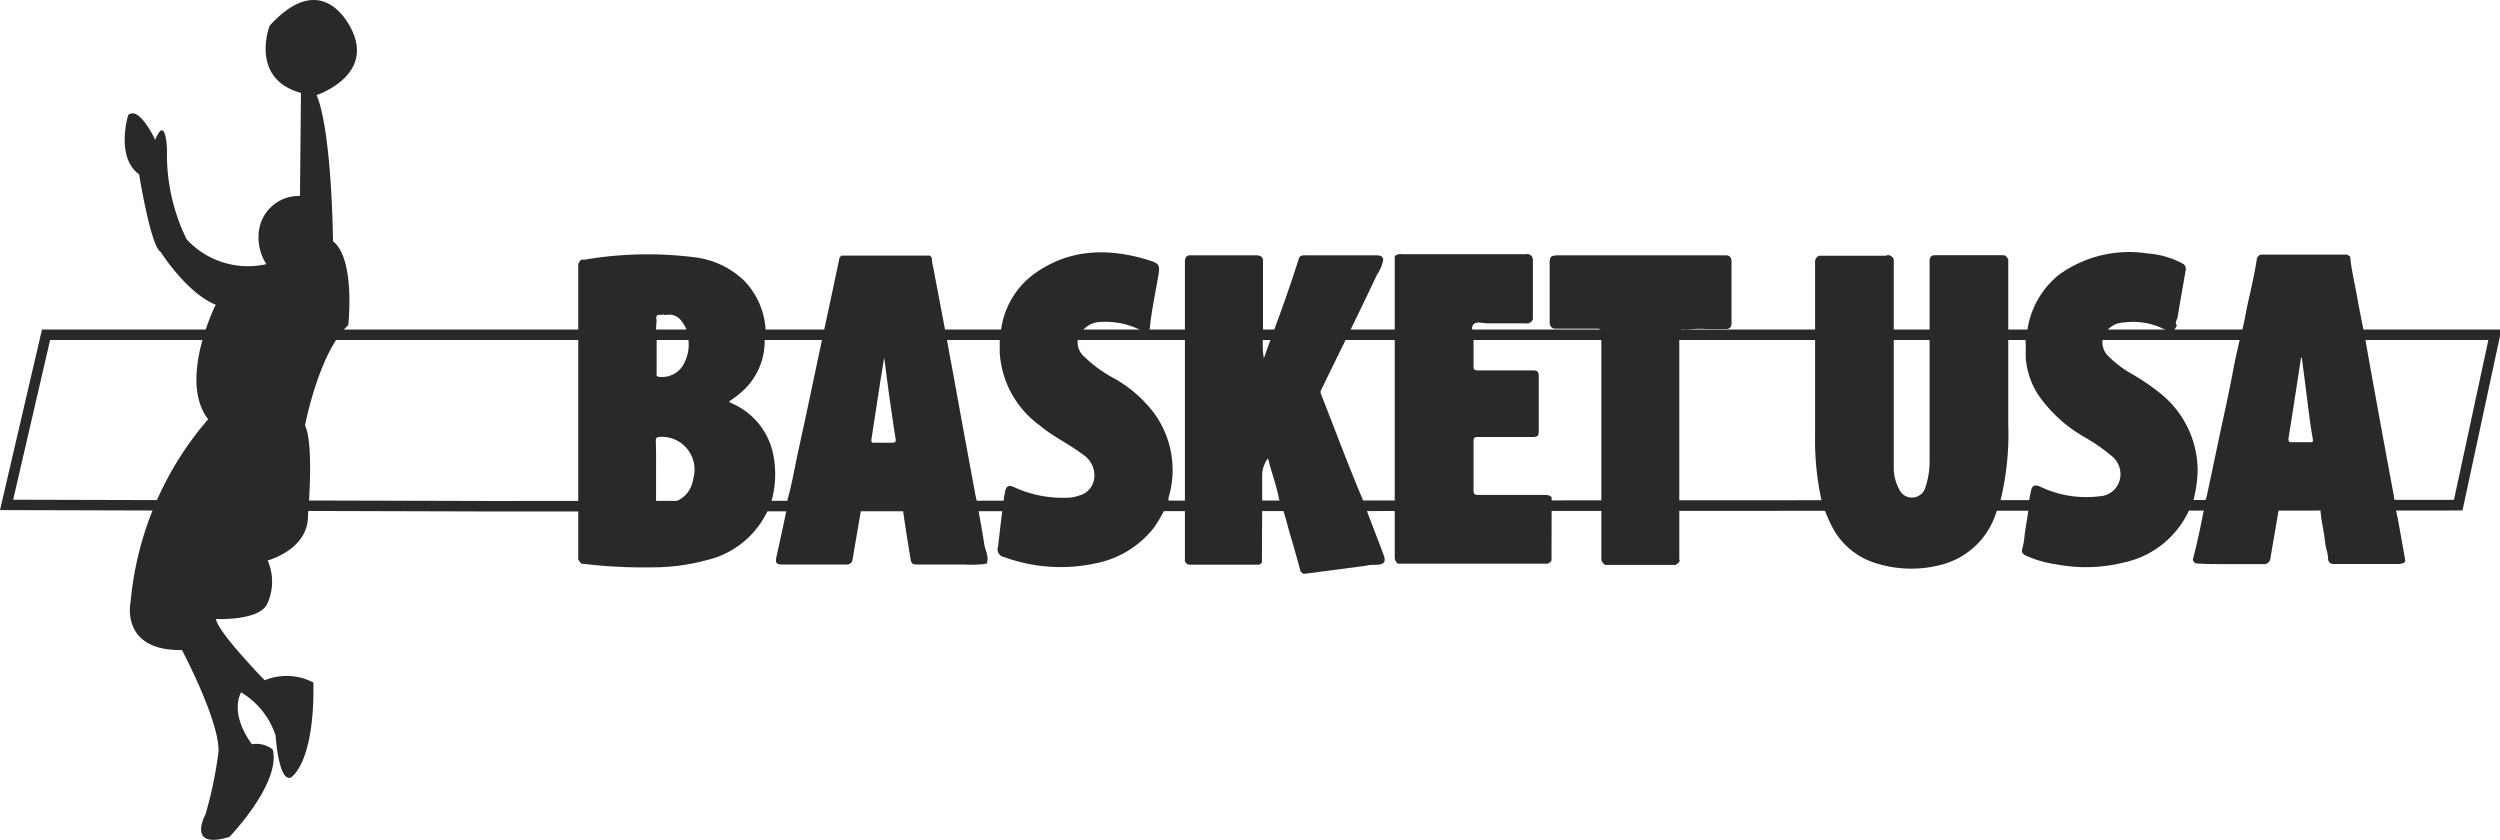 <svg xmlns="http://www.w3.org/2000/svg" viewBox="0 0 178.6 60"><defs><style>.cls-1{fill:#292929;}</style></defs><g id="Calque_2" data-name="Calque 2"><g id="Calque_1-2" data-name="Calque 1"><path class="cls-1" d="M35.12,36.54,0,36.44l3-12.9H178.6V24l-2.68,12.47H175ZM.94,35.7l34.18.09L175,35.71h.31l2.46-11.42H3.58Z"/><g id="g5"><path id="path27" class="cls-1" d="M22.65,6.78s3.93-1.31,2.56-4.47c0,0-1.94-4.87-5.95-.47,0,0-1.46,3.77,2.24,4.8L21.43,14a2.87,2.87,0,0,0-2.93,2.47,3.54,3.54,0,0,0,.53,2.4,5.94,5.94,0,0,1-5.7-1.78,13.79,13.79,0,0,1-1.4-6.41s-.08-2.55-.84-.69c0,0-1.15-2.47-1.93-1.77,0,0-.93,3,.78,4.24,0,0,.83,5.17,1.54,5.54,0,0,1.85,2.93,3.93,3.77,0,0-2.7,5.39-.54,8.18A23.15,23.15,0,0,0,9.33,43S8.55,46.51,13,46.44c0,0,2.7,5.09,2.61,7.26a29,29,0,0,1-.93,4.48s-1.4,2.55,1.71,1.61c0,0,3.71-3.85,3.09-6.25A1.87,1.87,0,0,0,18,53.17s-1.61-2-.78-3.71a5.6,5.6,0,0,1,2.47,3.09s.21,3.32,1.08,3c0,0,1.71-.93,1.62-6.79a4.11,4.11,0,0,0-3.48-.16s-3.39-3.48-3.48-4.38c0,0,2.93.15,3.62-1a3.75,3.75,0,0,0,.07-3.18S22,39.28,22,36.88c0,0,.46-5.16-.21-6.48,0,0,1-5.26,3.09-7.17,0,0,.53-4.71-1.09-6,0,0-.07-7.82-1.17-10.43Z"/></g><path class="cls-1" d="M134.78,18.24a.43.43,0,0,1,.51.3c0,1.9,0,3.79,0,5.69,0,3,0,6.05,0,9.08a3.26,3.26,0,0,0,.37,1.61,1,1,0,0,0,1.9-.14,5.71,5.71,0,0,0,.29-1.87c0-2.89,0-5.77,0-8.66V18.62c0-.2.09-.35.32-.39h4.93c.2,0,.29.15.37.31,0,1.9,0,3.79,0,5.69s0,4.08,0,6.12a19.89,19.89,0,0,1-.55,5.38l-.35,1a5.56,5.56,0,0,1-3.86,3.61,8.39,8.39,0,0,1-4.71-.11,5.21,5.21,0,0,1-3-2.39,10.36,10.36,0,0,1-.87-2.09,20,20,0,0,1-.46-4.63c0-2.28,0-4.55,0-6.83,0-1.88,0-3.75,0-5.63a.43.43,0,0,1,.31-.39h4.79Z"/><path class="cls-1" d="M120,40c0,.19-.17.27-.31.36h-5a.58.58,0,0,1-.29-.36c0-1.42,0-2.84,0-4.26V24.24c0-.16,0-.33,0-.49s-.08-.28-.29-.27l-3,0c-.23,0-.33-.14-.4-.33V18.84c0-.54.08-.58.6-.6H123.3c.27,0,.38.16.4.4v4.45q0,.42-.42.42c-.44,0-.88,0-1.33,0a6.23,6.23,0,0,0-1.43.05c-.57-.05-.57-.05-.55.45v.19a0,0,0,0,0,0,.05,1.37,1.37,0,0,0,0,.19V40Z"/><path class="cls-1" d="M110.84,40c0,.14-.16.18-.23.27l-.26,0H99.86a.6.6,0,0,1-.22-.52c0-1.38,0-2.76,0-4.14,0-3.81,0-7.62,0-11.43,0-.18,0-.35,0-.53,0-1.78,0-3.56,0-5.35a.62.62,0,0,1,.52-.14H109a.41.41,0,0,1,.51.37v4.26a.45.45,0,0,1-.52.31h-2.72c-.33,0-.77-.17-1,.07s0,.65,0,1c0,.66,0,1.32,0,2,0,.24.08.29.31.29h3.83c.46,0,.52.06.52.53v3.72c0,.46-.06.51-.53.51-1.26,0-2.51,0-3.76,0-.27,0-.38,0-.37.34q0,1.73,0,3.45c0,.3.09.35.36.35h4.67c.2,0,.41,0,.55.17l0,.1a.09.09,0,0,0,0,.05Z"/><path class="cls-1" d="M155.52,23.25c-.14.26-.28.53-.64.53,0-.18-.2-.22-.33-.29a4.93,4.93,0,0,0-2.83-.45,1.59,1.59,0,0,0-1.51,1.21,1.37,1.37,0,0,0,.45,1.23,7.77,7.77,0,0,0,1.66,1.25,14.86,14.86,0,0,1,2.18,1.51A7.08,7.08,0,0,1,157,33.69a9.77,9.77,0,0,1-.31,2.09s-.06.08-.08.12a6.63,6.63,0,0,1-4.82,4.27,11.24,11.24,0,0,1-4.93.14,8.13,8.13,0,0,1-2.1-.6c-.22-.1-.37-.24-.29-.5a5.22,5.22,0,0,0,.17-1c.11-.83.29-1.64.34-2.48,0-.2.07-.4.1-.6.08-.45.27-.54.68-.36a7.59,7.59,0,0,0,4.25.68,1.55,1.55,0,0,0,1.41-1.11,1.65,1.65,0,0,0-.57-1.77,12.79,12.79,0,0,0-1.93-1.34,10.08,10.08,0,0,1-3.36-3.1,5.72,5.72,0,0,1-.8-2.2c-.09-.55,0-1.1-.06-1.65a2,2,0,0,0,.13-.65,6.22,6.22,0,0,1,2.26-4,8.57,8.57,0,0,1,6.36-1.52,6.23,6.23,0,0,1,2.55.76.46.46,0,0,1,.16.35c-.2,1.16-.41,2.32-.6,3.48C155.5,22.89,155.35,23.07,155.52,23.25Z"/><path class="cls-1" d="M41.51,40.26l-.2-.29V35.71c0-3.82,0-7.65,0-11.47,0-1.8,0-3.6,0-5.4a3,3,0,0,1,.2-.29l.26,0a26.62,26.62,0,0,1,8-.15,6.12,6.12,0,0,1,3.44,1.7,5.5,5.5,0,0,1,1.48,4.14c-.08.05-.06.13-.06.2a4.83,4.83,0,0,1-1.44,3.37,7.64,7.64,0,0,1-1.09.86s0,.05,0,.05l.17.09a5.07,5.07,0,0,1,3,3.82,7.15,7.15,0,0,1-.14,3.12A6.4,6.4,0,0,1,50.55,40a14.92,14.92,0,0,1-3.82.53A36.48,36.48,0,0,1,41.51,40.26ZM47.6,22.5h-.12a.34.34,0,0,0-.26,0c-.38-.07-.35.17-.31.41a5.63,5.63,0,0,0,0,1.36v2.35c0,.12-.06.28.17.3a1.77,1.77,0,0,0,1.65-.72,2.87,2.87,0,0,0,.44-2A2,2,0,0,0,48.73,23,1.08,1.08,0,0,0,47.6,22.5Zm-.73,11.13h0v2.16c0,.13,0,.29.2.28,1.21-.07,2.24-.51,2.47-1.92a2.34,2.34,0,0,0-2.38-2.94c-.27,0-.31.1-.31.33C46.88,32.24,46.87,32.93,46.87,33.63Z"/><path class="cls-1" d="M90.15,40.2l-.18.14h-5c-.16,0-.24-.12-.32-.24,0-1.45,0-2.9,0-4.35,0-.06,0-.12,0-.18V18.69c0-.42.21-.47.54-.45h4.56c.22,0,.42.06.48.31l0,5.55s0,0,0,.07a5.76,5.76,0,0,0,.06,1.43l.48-1.36q1.08-2.83,2-5.7c.06-.3.29-.31.52-.3h5c.23,0,.47,0,.53.3a2.73,2.73,0,0,1-.44,1.07c-.73,1.55-1.48,3.09-2.23,4.63l-1.76,3.6a.38.38,0,0,0,0,.36c1,2.53,1.93,5.06,3,7.57.06.19.13.38.2.57.41,1.1.84,2.19,1.25,3.29.19.51.05.69-.49.72-.27,0-.53,0-.79.07L93.13,41l-.21-.16c-.23-.83-.46-1.67-.71-2.5s-.43-1.7-.76-2.52c0,0,0-.1-.06-.08h0c-.17-1-.55-1.94-.8-3a2,2,0,0,0-.42,1.19c0,.59,0,1.18,0,1.78,0,.16,0,.33,0,.49Z"/><path class="cls-1" d="M156.65,40c.37-1.41.66-2.83.92-4.27,0-.09.06-.19.08-.29.27-1.24.53-2.49.79-3.73.38-1.82.8-3.62,1.13-5.44.13-.7.3-1.38.45-2.07a19.08,19.08,0,0,0,.47-2.09c.26-1.23.57-2.44.75-3.69.09-.08.13-.22.28-.23h6.16l.22.15c.08.93.31,1.83.47,2.75s.4,2.07.6,3.11c.26,1.47.52,2.93.79,4.4.41,2.28.84,4.57,1.26,6.85,0,.1,0,.19.08.29a6.73,6.73,0,0,0,.19,1.26c.18,1,.37,2.05.55,3.08-.05,0-.06.07-.06.12a1.92,1.92,0,0,1-.4.09l-4.67,0a.36.36,0,0,1-.39-.34c0-.42-.18-.82-.22-1.23-.07-.8-.3-1.58-.33-2.39,0-.17-.09-.26-.29-.26-.8,0-1.59,0-2.39,0-.19,0-.26.07-.29.26-.19,1.18-.4,2.36-.6,3.54a.45.45,0,0,1-.5.43c-1,0-2,0-3,0-.63,0-1.26,0-1.89-.06Zm7.79-14.46h-.05c-.06.37-.12.74-.17,1.1-.24,1.56-.48,3.12-.73,4.68,0,.19,0,.28.21.27.44,0,.89,0,1.33,0,.16,0,.23,0,.2-.22-.1-.53-.18-1.07-.25-1.61l-.33-2.61Z"/><path class="cls-1" d="M71.71,35.71c0-.18.05-.37.09-.56.07-.43.26-.53.66-.34a8.34,8.34,0,0,0,3.71.75,2.64,2.64,0,0,0,.93-.16,1.44,1.44,0,0,0,1.07-1.21,1.76,1.76,0,0,0-.77-1.69c-1-.77-2.15-1.29-3.11-2.1a6.93,6.93,0,0,1-2.87-5.24c0-.3,0-.61,0-.91s.05-.43.09-.64a5.92,5.92,0,0,1,2.22-3.93c2.52-1.9,5.34-2,8.25-1.12.92.28.9.37.74,1.32-.21,1.2-.47,2.4-.58,3.62a.52.52,0,0,1-.39.23A5.5,5.5,0,0,0,78.66,23,1.73,1.73,0,0,0,77,24.25a1.36,1.36,0,0,0,.48,1.25,9.41,9.41,0,0,0,2,1.47,9.16,9.16,0,0,1,3,2.59,6.89,6.89,0,0,1,1,6,1.66,1.66,0,0,0,0,.22,9.73,9.73,0,0,1-1.07,1.95,7,7,0,0,1-4.16,2.52,11.76,11.76,0,0,1-6.25-.36l-.25-.09a.56.56,0,0,1-.45-.75C71.43,37.94,71.55,36.83,71.71,35.71Z"/><path class="cls-1" d="M70.49,40.27a7.7,7.7,0,0,1-1.59.06c-1.08,0-2.15,0-3.23,0-.49,0-.57,0-.64-.52-.19-1.14-.37-2.29-.53-3.43,0-.22-.1-.3-.33-.3-.77,0-1.54,0-2.32,0-.23,0-.3.09-.33.3-.2,1.19-.41,2.38-.61,3.58a.41.41,0,0,1-.44.37c-1.53,0-3.07,0-4.6,0-.42,0-.49-.14-.4-.56q.41-1.82.78-3.63a2.71,2.71,0,0,0,0-.41c.31-1.08.5-2.19.73-3.29.6-2.72,1.17-5.46,1.75-8.19.23-1.08.47-2.16.7-3.25.18-.87.37-1.74.55-2.61l.13-.13.19,0h6.13l.14.15a2,2,0,0,0,.08.59l1,5.27c.13.73.26,1.45.4,2.18q.81,4.47,1.64,8.94l.09.4c.19,1.06.39,2.12.55,3.18C70.43,39.39,70.66,39.81,70.49,40.27ZM63.17,25.54h0c-.1.6-.2,1.19-.29,1.78l-.63,4.09c0,.16,0,.22.18.22.43,0,.86,0,1.29,0,.25,0,.3-.07.26-.3-.11-.67-.21-1.35-.3-2C63.48,28,63.33,26.79,63.17,25.54Z"/></g></g></svg>